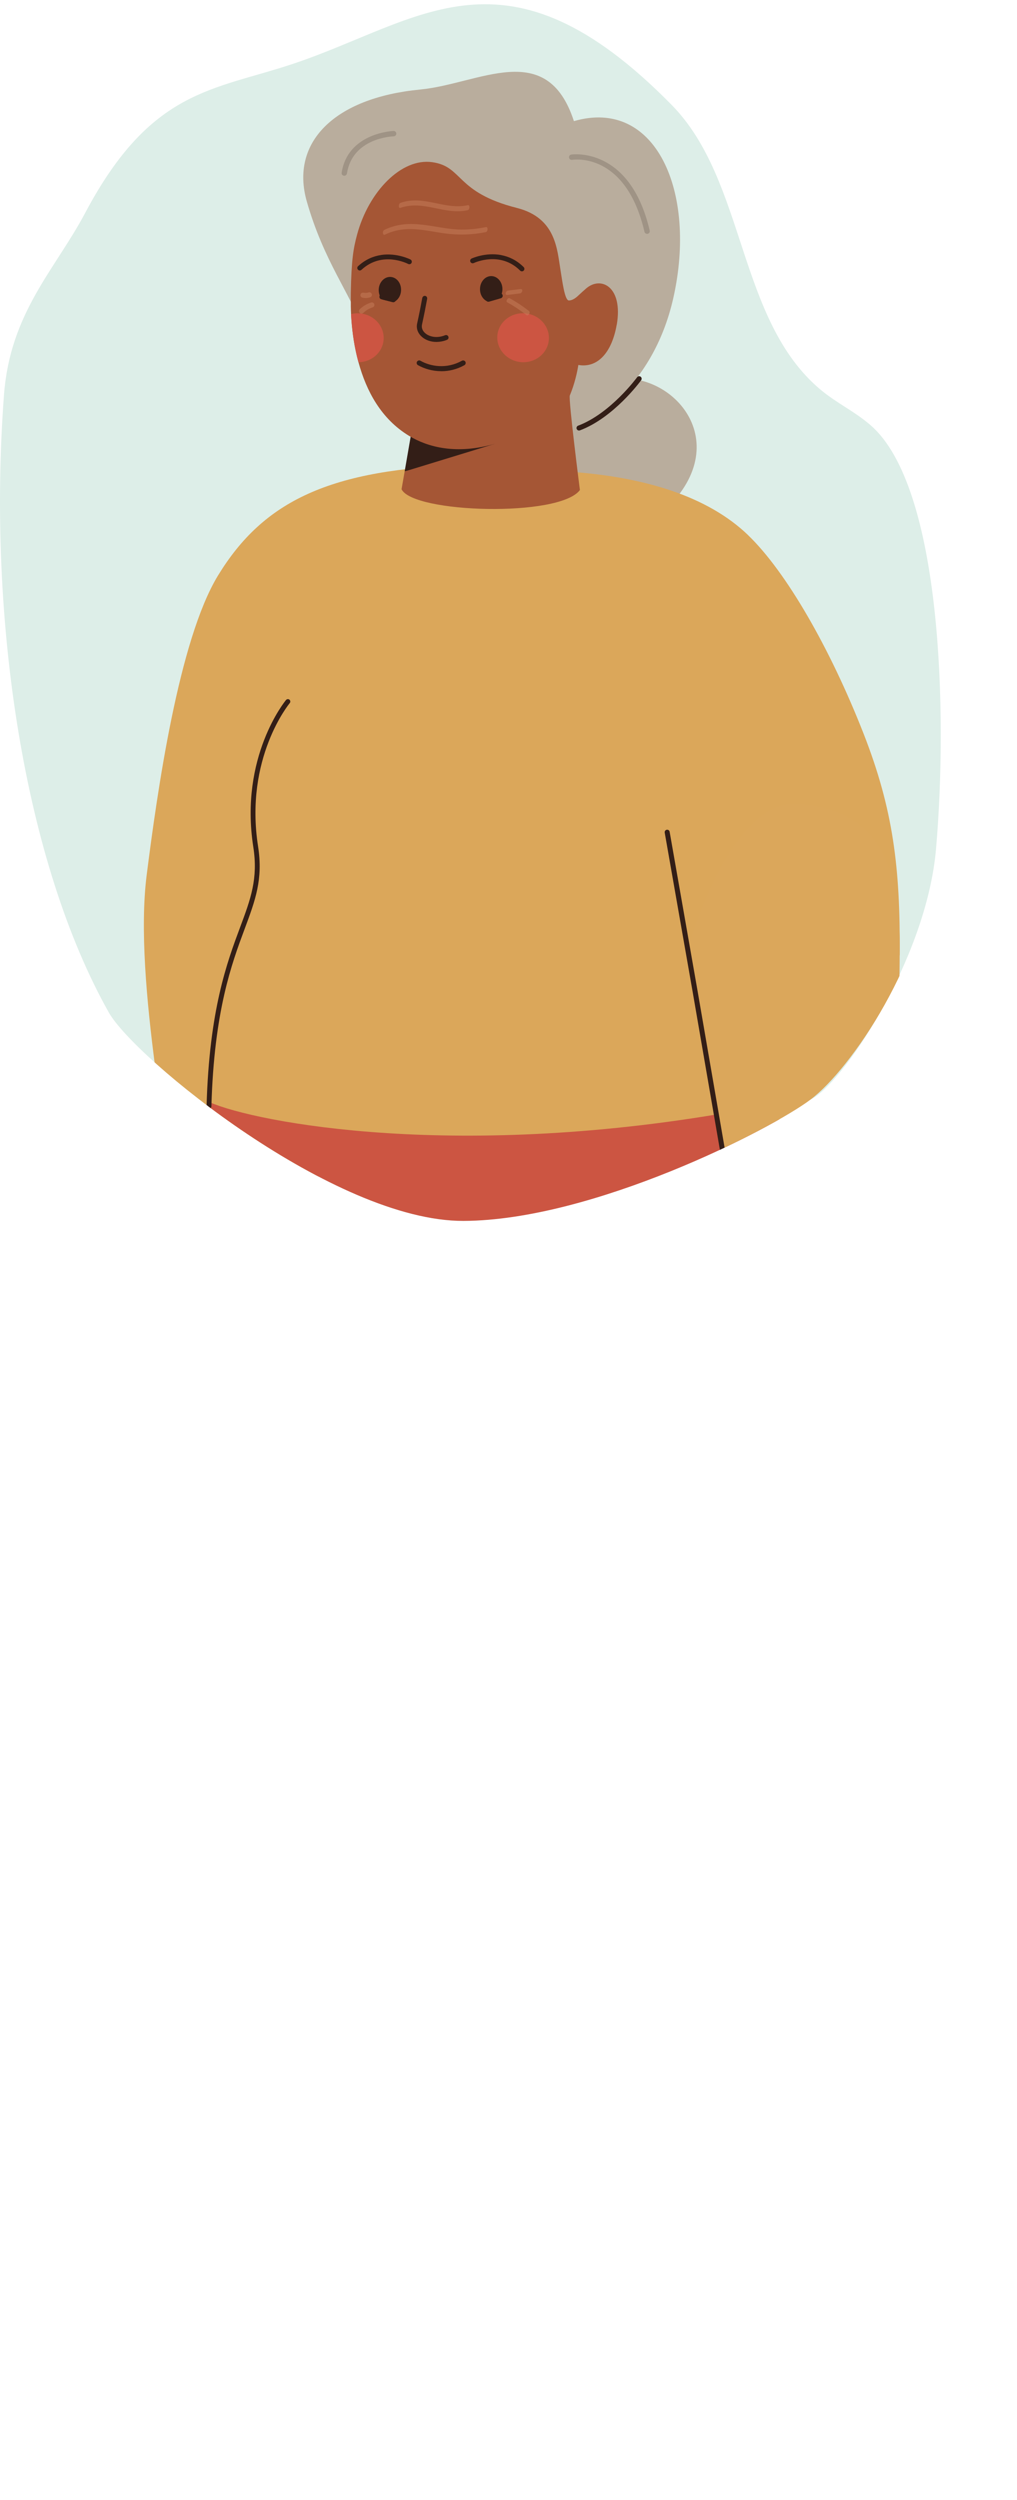 <?xml version="1.0" encoding="UTF-8"?><svg xmlns="http://www.w3.org/2000/svg" xmlns:xlink="http://www.w3.org/1999/xlink" id="Page_206835c1daf16a8" data-name="Page 20" viewBox="0 0 228.93 560.38" aria-hidden="true" width="228px" height="560px">
  <defs><linearGradient class="cerosgradient" data-cerosgradient="true" id="CerosGradient_id62b0753e9" gradientUnits="userSpaceOnUse" x1="50%" y1="100%" x2="50%" y2="0%"><stop offset="0%" stop-color="#d1d1d1"/><stop offset="100%" stop-color="#d1d1d1"/></linearGradient><linearGradient/>
    <style>
      .cls-1-6835c1daf16a8{
        fill: none;
      }

      .cls-2-6835c1daf16a8{
        fill: #cc5542;
      }

      .cls-3-6835c1daf16a8{
        fill: #b9ad9d;
      }

      .cls-4-6835c1daf16a8{
        fill: #cb805e;
        opacity: .46;
      }

      .cls-5-6835c1daf16a8{
        fill: #ddeee8;
      }

      .cls-6-6835c1daf16a8{
        fill: #9f9385;
      }

      .cls-7-6835c1daf16a8{
        fill: #dba75a;
      }

      .cls-8-6835c1daf16a8{
        fill: #331e17;
      }

      .cls-9-6835c1daf16a8{
        fill: #a55635;
      }

      .cls-10-6835c1daf16a8{
        fill: #dba75b;
      }

      .cls-11-6835c1daf16a8{
        clip-path: url(#clippath6835c1daf16a8);
      }
    </style>
    <clipPath id="clippath6835c1daf16a8">
      <path class="cls-1-6835c1daf16a8" d="M182.53,246.29c8.9-6.76,25.98-31.2,28.17-56.27,2.65-30.44,1.32-81.52-14.76-95.37-3.64-3.14-7.53-4.88-11.19-7.93-18.81-15.7-16.72-46.94-33.54-64.06C113.86-15.34,94.73,3.81,65.94,13.41c-17.98,6-31.99,5.65-46.78,33.55C12.4,59.69,2.27,69.34.89,87.92c-3.79,50.74,4.64,105.17,23.61,138.85,5.79,10.28,50.73,46.95,79.82,46.86,29.1-.09,69.31-20.59,78.22-27.35Z"/>
    </clipPath>
  </defs>
  <path class="cls-5-6835c1daf16a8" d="M182.53,246.29c6.76-3.08,25.98-31.2,28.17-56.27,2.65-30.44,1.32-81.52-14.76-95.37-3.64-3.14-7.53-4.88-11.19-7.93-18.81-15.7-16.72-46.94-33.54-64.06C113.86-15.34,94.73,3.81,65.94,13.41c-17.98,6-31.99,5.65-46.78,33.55C12.4,59.69,2.27,69.34.89,87.92c-3.79,50.74,4.64,105.17,23.61,138.85,5.79,10.28,50.73,46.95,79.82,46.86,29.1-.09,71.46-24.27,78.22-27.35Z"/>
  <g class="cls-11-6835c1daf16a8">
    <g>
      <g>
        <path class="cls-8-6835c1daf16a8" d="M39.57,274.08c.3,8.12,32.25,5.44,30.19-.33-4.31-10.22-28.83-22.44-30.19.33Z"/>
        <path class="cls-7-6835c1daf16a8" d="M33.02,195.83c2.36-18.55,7.18-52.85,16.08-67.39,10.16-16.6,25.06-24.05,56.58-24.82l-32.59,91.55-1.55,77.27c1.07-7.47-32.37-6.49-32.11,1.62-.42-13.63-9.48-54.05-6.41-78.23Z"/>
      </g>
      <g>
        <g>
          <path class="cls-9-6835c1daf16a8" d="M126.09,373.05c-.1-.11,8.91,35.24,18.76,74.04,1.24,4.9,2.5,9.85,3.76,14.8,10.73,42.27,21.22,83.85,21.12,84.5-.44,2.61-.93,5.44-.92,8,.01,3.33,2.74,6,6.07,5.99l50.37-.14c2.69,0,7.21-6.91-1.08-10.19-2.85-1.13-7.51-2.56-12.34-3.98-5.86-1.72-11.96-3.42-15.3-4.56-1.32-.44-2.21-1.69-2.19-3.08l-6.98-86.93-61.27-78.46Z"/>
          <path class="cls-8-6835c1daf16a8" d="M225.25,560.24l-50.37.14c-3.32,0-6.06-2.66-6.07-5.98,0-2.56.48-5.4.91-8,1.85-.42,38.8,1.16,42.1-.32,4.83,1.42,9.49,2.85,12.34,3.97,8.29,3.28,3.77,10.19,1.08,10.19Z"/>
          <path class="cls-8-6835c1daf16a8" d="M144.86,447.09c1.24,4.9,2.5,9.85,3.76,14.8l38.44-10.51-42.2-4.29Z"/>
        </g>
        <g>
          <path class="cls-9-6835c1daf16a8" d="M22.63,560.24l50.37.14c3.33.01,6.06-2.66,6.07-5.99.01-2.56-.48-5.39-.92-8-.07-.4,5.26-47.64,9.36-84.25.58-5.19,1.14-10.17,1.65-14.77,1.77-15.98,3.02-27.4,2.95-27.4l-43.23,12.93,4.66,105.54c.14,1.97-.87,2.65-2.19,3.08-3.34,1.13-9.44,2.84-15.3,4.56-4.83,1.42-9.49,2.85-12.34,3.98-8.29,3.28-3.77,10.19-1.08,10.19Z"/>
          <path class="cls-8-6835c1daf16a8" d="M22.63,560.24l50.64.12c3.32,0,6.27-2.59,6.28-5.91,0-2.56-.96-5.45-1.4-8.06-1.85-.42-38.8,1.16-42.1-.32-4.83,1.42-9.49,2.85-12.34,3.97-8.29,3.28-3.77,10.19-1.08,10.19Z"/>
          <path class="cls-8-6835c1daf16a8" d="M49.74,451.37l37.76,10.77c.58-5.19,1.14-10.17,1.65-14.77l-39.41,4Z"/>
        </g>
        <path class="cls-2-6835c1daf16a8" d="M183.85,291.02c-2.03-45.72-35.35-94.38-35.35-94.38-39.41-33.75-73.14,46.59-101.27,50.29-7.39,16.63-9.94,26.71-9.02,65.76,1.43,60.59,5.23,138.91,5.37,138.91h149.62s-8.06-131.48-9.35-160.59Z"/>
      </g>
      <path class="cls-3-6835c1daf16a8" d="M132.8,85.92c13.9-7.14,31.93,8.26,20.28,24.04-4.19,5.68-28.55,2.25-28.55-8.26,0-9.4,8.26-15.78,8.26-15.78Z"/>
      <g>
        <path class="cls-7-6835c1daf16a8" d="M168.35,119.35c-9.02-8.64-23.29-13.15-40.95-14.27-.05,0-20.14,8.27-35.02-.62-23.04,3.98-29.57,10.14-35,17.4-6.94,9.25-17.37,36.88-23.93,72.15-2.9,15.59,4.71,33.72,11.96,43.87,7.2,10.08,15.02-84.09,15.02-84.09-10.04,21.46-4.5,29.43-4.28,33.25.55,9.57-9.67,26.29-8.93,59.91,10.23,4.5,56.09,13.46,120.37,1.64,0,0-14.97-85.79-15.42-89.95-22.28,79.25,50.31,61.99,50.36,55.01.13-19.53-1.49-32.64-8.13-49.59-7.51-19.16-17.42-36.43-26.05-44.7Z"/>
        <path class="cls-8-6835c1daf16a8" d="M47.05,248.38c.29,0,.54-.23.54-.53.6-21.43,4.58-32.09,7.48-39.88,2.42-6.5,4.18-11.19,3.02-18.59-3.09-19.84,7.03-32.07,7.13-32.2.19-.23.17-.57-.06-.77-.23-.19-.57-.16-.77.06-.11.13-10.54,12.74-7.37,33.07,1.11,7.12-.6,11.71-2.97,18.05-2.93,7.86-6.95,18.62-7.55,40.23,0,.3.23.55.53.56,0,0,.01,0,.02,0Z"/>
      </g>
      <g>
        <path class="cls-8-6835c1daf16a8" d="M198.41,289.51c-1.13,8.64-32.49,2.22-30.08-3.52,4.94-10.12,33.18-20.3,30.08,3.52Z"/>
        <g>
          <path class="cls-9-6835c1daf16a8" d="M167.18,314.44c.74,3.51.89,9.04,3.92,8.37,1.1-.24,1.31-.9,2.16-4.47,1.49-6.27.14-11.03.53-11.26.08-.04-4.57-24.9-4.57-24.9-.24,2.24-2.65,9.2-3.68,16.99-.87,6.6.47,9.75,1.64,15.27Z"/>
          <path class="cls-9-6835c1daf16a8" d="M167.6,285.76s0,2.63.38,4.13c.32,1.3.87,2.19,2.1,2.99.07.36.1.63.1.79,0,.31,3.15,9.37,3.81,15,.37,3.17-.52,10.16-1.88,18.41-.49,2.97-.4,7.91,1.88,7.89,1.21-.01,1.97-1.1,2.14-2.27.01.26-.65,4.25,1.24,4.52,2.17.31,3.31-2.19,3.73-3.58-.19.96-.24,2.53,1.9,2.46,1.8-.06,3.52-3.73,4.13-7.51,1.87-11.6,3.6-16.24.04-38.05l-.04-21.94c-11.97-2.55-16.34.75-19.53,17.17ZM181.27,332.99s0-.04.01-.06c0,0,0,.03-.01.06Z"/>
          <path class="cls-8-6835c1daf16a8" d="M172.67,322.57c-.1,0-.19-.02-.28-.07-.27-.15-.36-.5-.21-.77.84-1.47.92-3.26,1.01-5.16.06-1.32.12-2.68.43-4.07.86-3.88.54-6.06.25-7.99-.14-.92-.27-1.8-.27-2.78,0-.31.25-.56.56-.56s.56.25.56.56c0,.9.12,1.73.25,2.61.3,2.03.64,4.32-.27,8.4-.29,1.29-.35,2.61-.41,3.88-.09,2.04-.18,3.97-1.16,5.67-.1.18-.29.28-.49.28Z"/>
          <path class="cls-8-6835c1daf16a8" d="M176.43,332.34c-.06,0-.12,0-.18-.03-.3-.1-.46-.42-.36-.71.62-1.87,2.22-8.8,2.98-14.55.04-.31.32-.52.63-.48.31.04.53.32.48.63-.72,5.43-2.31,12.58-3.03,14.75-.08.24-.3.39-.54.39Z"/>
          <path class="cls-8-6835c1daf16a8" d="M181.28,333.5c-.05,0-.11,0-.16-.02-.3-.09-.47-.4-.38-.7.02-.06,1.91-6.46,2.65-14.2.03-.31.3-.54.61-.51.31.03.54.3.51.61-.75,7.85-2.67,14.35-2.69,14.41-.07.24-.3.4-.54.4Z"/>
        </g>
        <path class="cls-10-6835c1daf16a8" d="M180,179.83c-15.83-1.52-25.17,32.68-25.17,32.68l12.77,74c4.51-7.89,31.44-4.51,30.8,3.01,2.63-30.8,4.13-56.72,4.13-77.76,0-21.46-6.99-30.43-22.54-31.93Z"/>
      </g>
      <path class="cls-8-6835c1daf16a8" d="M162.76,259.02c-.27,0-.51-.19-.55-.47l-6.28-36.37-6.3-35.87c-.05-.31.15-.6.46-.65.31-.05.6.15.65.46l6.3,35.87,6.28,36.37c.05.31-.15.6-.46.65-.03,0-.06,0-.1,0Z"/>
      <g>
        <g>
          <path class="cls-3-6835c1daf16a8" d="M129.19,26.29c18.48-5.34,27.73,15.95,22.39,39.72-4.55,20.28-19.16,30.43-31.92,33.5,0,0-20.53-23.82-37.83-26.24-3.01-8.26-8.92-15.44-12.77-28.92-3.76-13.15,6.01-23.29,25.54-25.17,13.32-1.28,28.5-11.59,34.59,7.11Z"/>
          <path class="cls-6-6835c1daf16a8" d="M76.91,38.07c0-.06,0-.12,0-.19,1.39-8.98,11.58-9.38,11.68-9.38.33,0,.61.25.62.59.01.33-.25.61-.59.62-.38.01-9.28.38-10.52,8.35-.05.33-.36.56-.69.51-.27-.04-.47-.25-.51-.51Z"/>
          <path class="cls-6-6835c1daf16a8" d="M145.56,51.63c-.24-.04-.44-.21-.49-.46-4.18-17.89-15.8-16.25-16.29-16.17-.33.05-.64-.17-.69-.5-.05-.33.17-.64.5-.69.13-.02,13.22-1.95,17.66,17.09.08.33-.13.65-.45.73-.08.02-.16.02-.23,0Z"/>
          <polygon class="cls-8-6835c1daf16a8" points="91.09 105.07 93.02 93.91 113.77 95.63 113.53 99.69 91.09 105.07"/>
        </g>
        <g>
          <path class="cls-9-6835c1daf16a8" d="M138.83,72.04c-1.11,6.42-4.39,9.83-8.64,9.09-.24,1.54-.82,4.24-1.92,6.86-.35.81,2.27,21.27,2.27,21.27-4.64,6.19-37.52,5.2-40.15-.18l.7-4,20.42-6.25c-8.74,2.55-15.23.79-19.43-1.76-6.29-3.81-9.61-10.07-11.38-16.54-.07-.26-.14-.51-.2-.77-.1-.39-.2-.77-.28-1.16-.12-.51-.22-1.03-.32-1.54-.01-.05-.02-.09-.03-.13-.15-.82-.28-1.62-.39-2.43-.21-1.54-.35-3.08-.44-4.58,0-.08,0-.15-.01-.22-.03-.59-.05-1.17-.06-1.75,0-.09,0-.17,0-.25,0-.27,0-.53,0-.8-.01-.7,0-1.39,0-2.05.15-7.48.57-9.91,1.43-13.1,2.61-9.61,9.94-17.21,16.89-16.23,7.03.99,5.14,6.77,19.09,10.3,8.84,2.25,9.03,9.44,9.79,13.95.38,2.25.92,6.82,1.87,6.85.65.02,1.42-.4,2.2-1.16.5-.47,1.06-.98,1.73-1.56,3.35-2.85,8.32-.33,6.87,8.17Z"/>
          <path class="cls-8-6835c1daf16a8" d="M85.79,56.39c3.56-.53,6.57,1,6.61,1.02.27.14.38.48.24.76-.14.28-.48.38-.76.24-.24-.12-5.87-2.97-10.51,1.32-.23.21-.58.2-.79-.03-.21-.23-.2-.58.03-.79,1.68-1.55,3.49-2.26,5.18-2.51Z"/>
          <path class="cls-8-6835c1daf16a8" d="M112.81,56.41c-3.54-.66-6.6.76-6.65.78-.28.13-.4.47-.27.75.13.28.47.4.75.27.24-.11,5.98-2.75,10.45,1.7.22.22.58.22.79,0,.22-.22.22-.57,0-.79-1.62-1.61-3.4-2.39-5.08-2.7Z"/>
          <path class="cls-8-6835c1daf16a8" d="M98.3,75.95c-1.24.01-2.4-.36-3.27-1.09-.96-.82-1.38-1.93-1.13-3.05.46-2.1.85-4.06,1.15-5.72.19-.82,1.28-.57,1.09.25-.3,1.66-.69,3.62-1.15,5.72-.15.7.12,1.41.76,1.95.82.7,2.48,1.23,4.45.43.28-.12.61.02.73.31.12.29-.02.61-.31.73-.76.31-1.56.46-2.33.47Z"/>
          <path class="cls-8-6835c1daf16a8" d="M85.25,64.12c-.02.5.06.97.23,1.39.13.34.32.64.56.89l2.35.6s.1.02.14.02h.02c.15-.06.3-.13.43-.22.74-.48,1.26-1.38,1.3-2.42.08-1.62-.98-2.98-2.37-3.05-1.39-.07-2.58,1.19-2.66,2.8Z"/>
          <path class="cls-8-6835c1daf16a8" d="M108.05,64.09c0,1.23.65,2.28,1.58,2.71.07.03.15.06.22.09h0s.06,0,.09,0c.05,0,.11,0,.16-.02l2.16-.62c.3-.32.54-.71.68-1.16.1-.32.16-.66.16-1.02,0-1.62-1.13-2.93-2.53-2.93-1.39,0-2.52,1.32-2.52,2.93Z"/>
          <path class="cls-8-6835c1daf16a8" d="M85.84,66.35l.21.05,2.35.6s.1.02.14.02h.02c.17,0,.33-.09.43-.22.05-.06.08-.13.1-.21.08-.3-.11-.62-.41-.69l-2.56-.65c-.25-.06-.51.05-.64.27-.02.05-.05.09-.06.14-.08.3.11.62.41.69Z"/>
          <path class="cls-8-6835c1daf16a8" d="M109.39,66.49c.04.13.12.24.23.32.06.05.14.08.22.09h0s.06,0,.09,0c.05,0,.11,0,.16-.02l2.66-.76c.3-.09.48-.4.39-.71-.04-.13-.12-.24-.22-.31-.14-.1-.31-.13-.49-.08l-2.66.76c-.3.09-.48.4-.39.71Z"/>
          <path class="cls-8-6835c1daf16a8" d="M99.33,82.53c-2.03,0-3.88-.58-5.25-1.36-.27-.16-.37-.5-.21-.78.16-.27.51-.37.78-.21,2.22,1.27,5.84,1.94,9.33,0,.27-.15.62-.05.78.22.15.28.05.62-.22.78-1.75.97-3.54,1.36-5.2,1.36Z"/>
        </g>
        <path class="cls-2-6835c1daf16a8" d="M111.96,74.5c-.27,3.03,2.11,5.71,5.31,5.99,3.2.28,6.01-1.95,6.27-4.98.27-3.03-2.11-5.71-5.31-5.99-3.2-.28-6.01,1.95-6.27,4.98Z"/>
        <path class="cls-2-6835c1daf16a8" d="M86.35,75.52c-.25,2.83-2.72,4.96-5.66,5-.07-.26-.14-.51-.2-.77-.1-.39-.2-.77-.28-1.16-.12-.51-.22-1.03-.32-1.54-.01-.05-.02-.09-.03-.13-.15-.82-.28-1.62-.39-2.43-.21-1.54-.35-3.08-.44-4.58,0-.08,0-.15-.01-.22.64-.16,1.32-.22,2.02-.16,3.2.28,5.58,2.96,5.31,6Z"/>
        <path class="cls-8-6835c1daf16a8" d="M130.34,95.88c-.23,0-.44-.14-.53-.37-.11-.29.04-.62.33-.73,7.28-2.73,13.22-10.81,13.28-10.89.18-.25.54-.31.79-.12.25.18.31.54.12.79-.25.34-6.2,8.43-13.79,11.28-.06.02-.13.04-.2.04Z"/>
      </g>
    </g>
  </g>
  <g>
    <path class="cls-4-6835c1daf16a8" d="M114.75,66.13c1.52.84,2.97,1.8,4.34,2.88.39.3-.18,1.22-.57.91-1.37-1.08-2.82-2.04-4.34-2.88-.43-.24.14-1.15.57-.91Z"/>
    <path class="cls-4-6835c1daf16a8" d="M114.35,64.4c.96-.12,1.91-.23,2.87-.35.22-.03.4.17.34.44-.05.27-.27.52-.51.55-.96.12-1.91.23-2.87.35-.22.03-.4-.17-.34-.44.05-.27.27-.52.51-.55Z"/>
  </g>
  <g>
    <path class="cls-4-6835c1daf16a8" d="M80.99,68.59c.73-.71,1.62-1.22,2.59-1.52.29-.09.64.15.69.44.06.33-.13.59-.44.69-.05.02-.11.03-.16.05-.02,0-.04.01-.06.02-.1.04-.2.08-.29.12-.21.09-.41.2-.6.31-.09.05-.18.11-.27.17,0,0,0,0,0,0-.01.01-.03.02-.04.03-.05.03-.09.07-.14.1-.18.14-.35.29-.51.44-.22.21-.62.19-.81-.04-.21-.25-.19-.59.04-.81Z"/>
    <path class="cls-4-6835c1daf16a8" d="M81.16,65.25c.05-.14.14-.27.28-.33.15-.07.29-.07.45-.04,0,0,.02,0,.03,0,.18.03.37.04.56.03.18-.02.37-.05.54-.11.13-.05.33,0,.44.08.12.08.22.22.25.36.03.15.01.31-.08.44-.03.04-.06.07-.1.11-.08.07-.16.11-.26.14-.56.19-1.17.19-1.74.05-.13-.03-.27-.16-.33-.28-.07-.13-.09-.31-.04-.45Z"/>
  </g>
  <g>
    <path class="cls-4-6835c1daf16a8" d="M90.16,44.67c5.29-1.84,9.93,1.68,15.16.52.49-.11.45,1.02-.04,1.13-5.23,1.16-9.88-2.35-15.16-.52-.49.17-.44-.96.04-1.13Z"/>
    <path class="cls-4-6835c1daf16a8" d="M86.48,50.77c6-2.95,11.62-.13,17.37-.09,1.83.01,3.69-.18,5.55-.56.49-.1.45,1.03-.04,1.13-3.15.64-6.24.7-9.27.29-2.83-.39-5.62-1.09-8.54-.95-1.63.08-3.28.43-4.91,1.24-.49.24-.64-.81-.15-1.05Z"/>
  </g>
</svg>